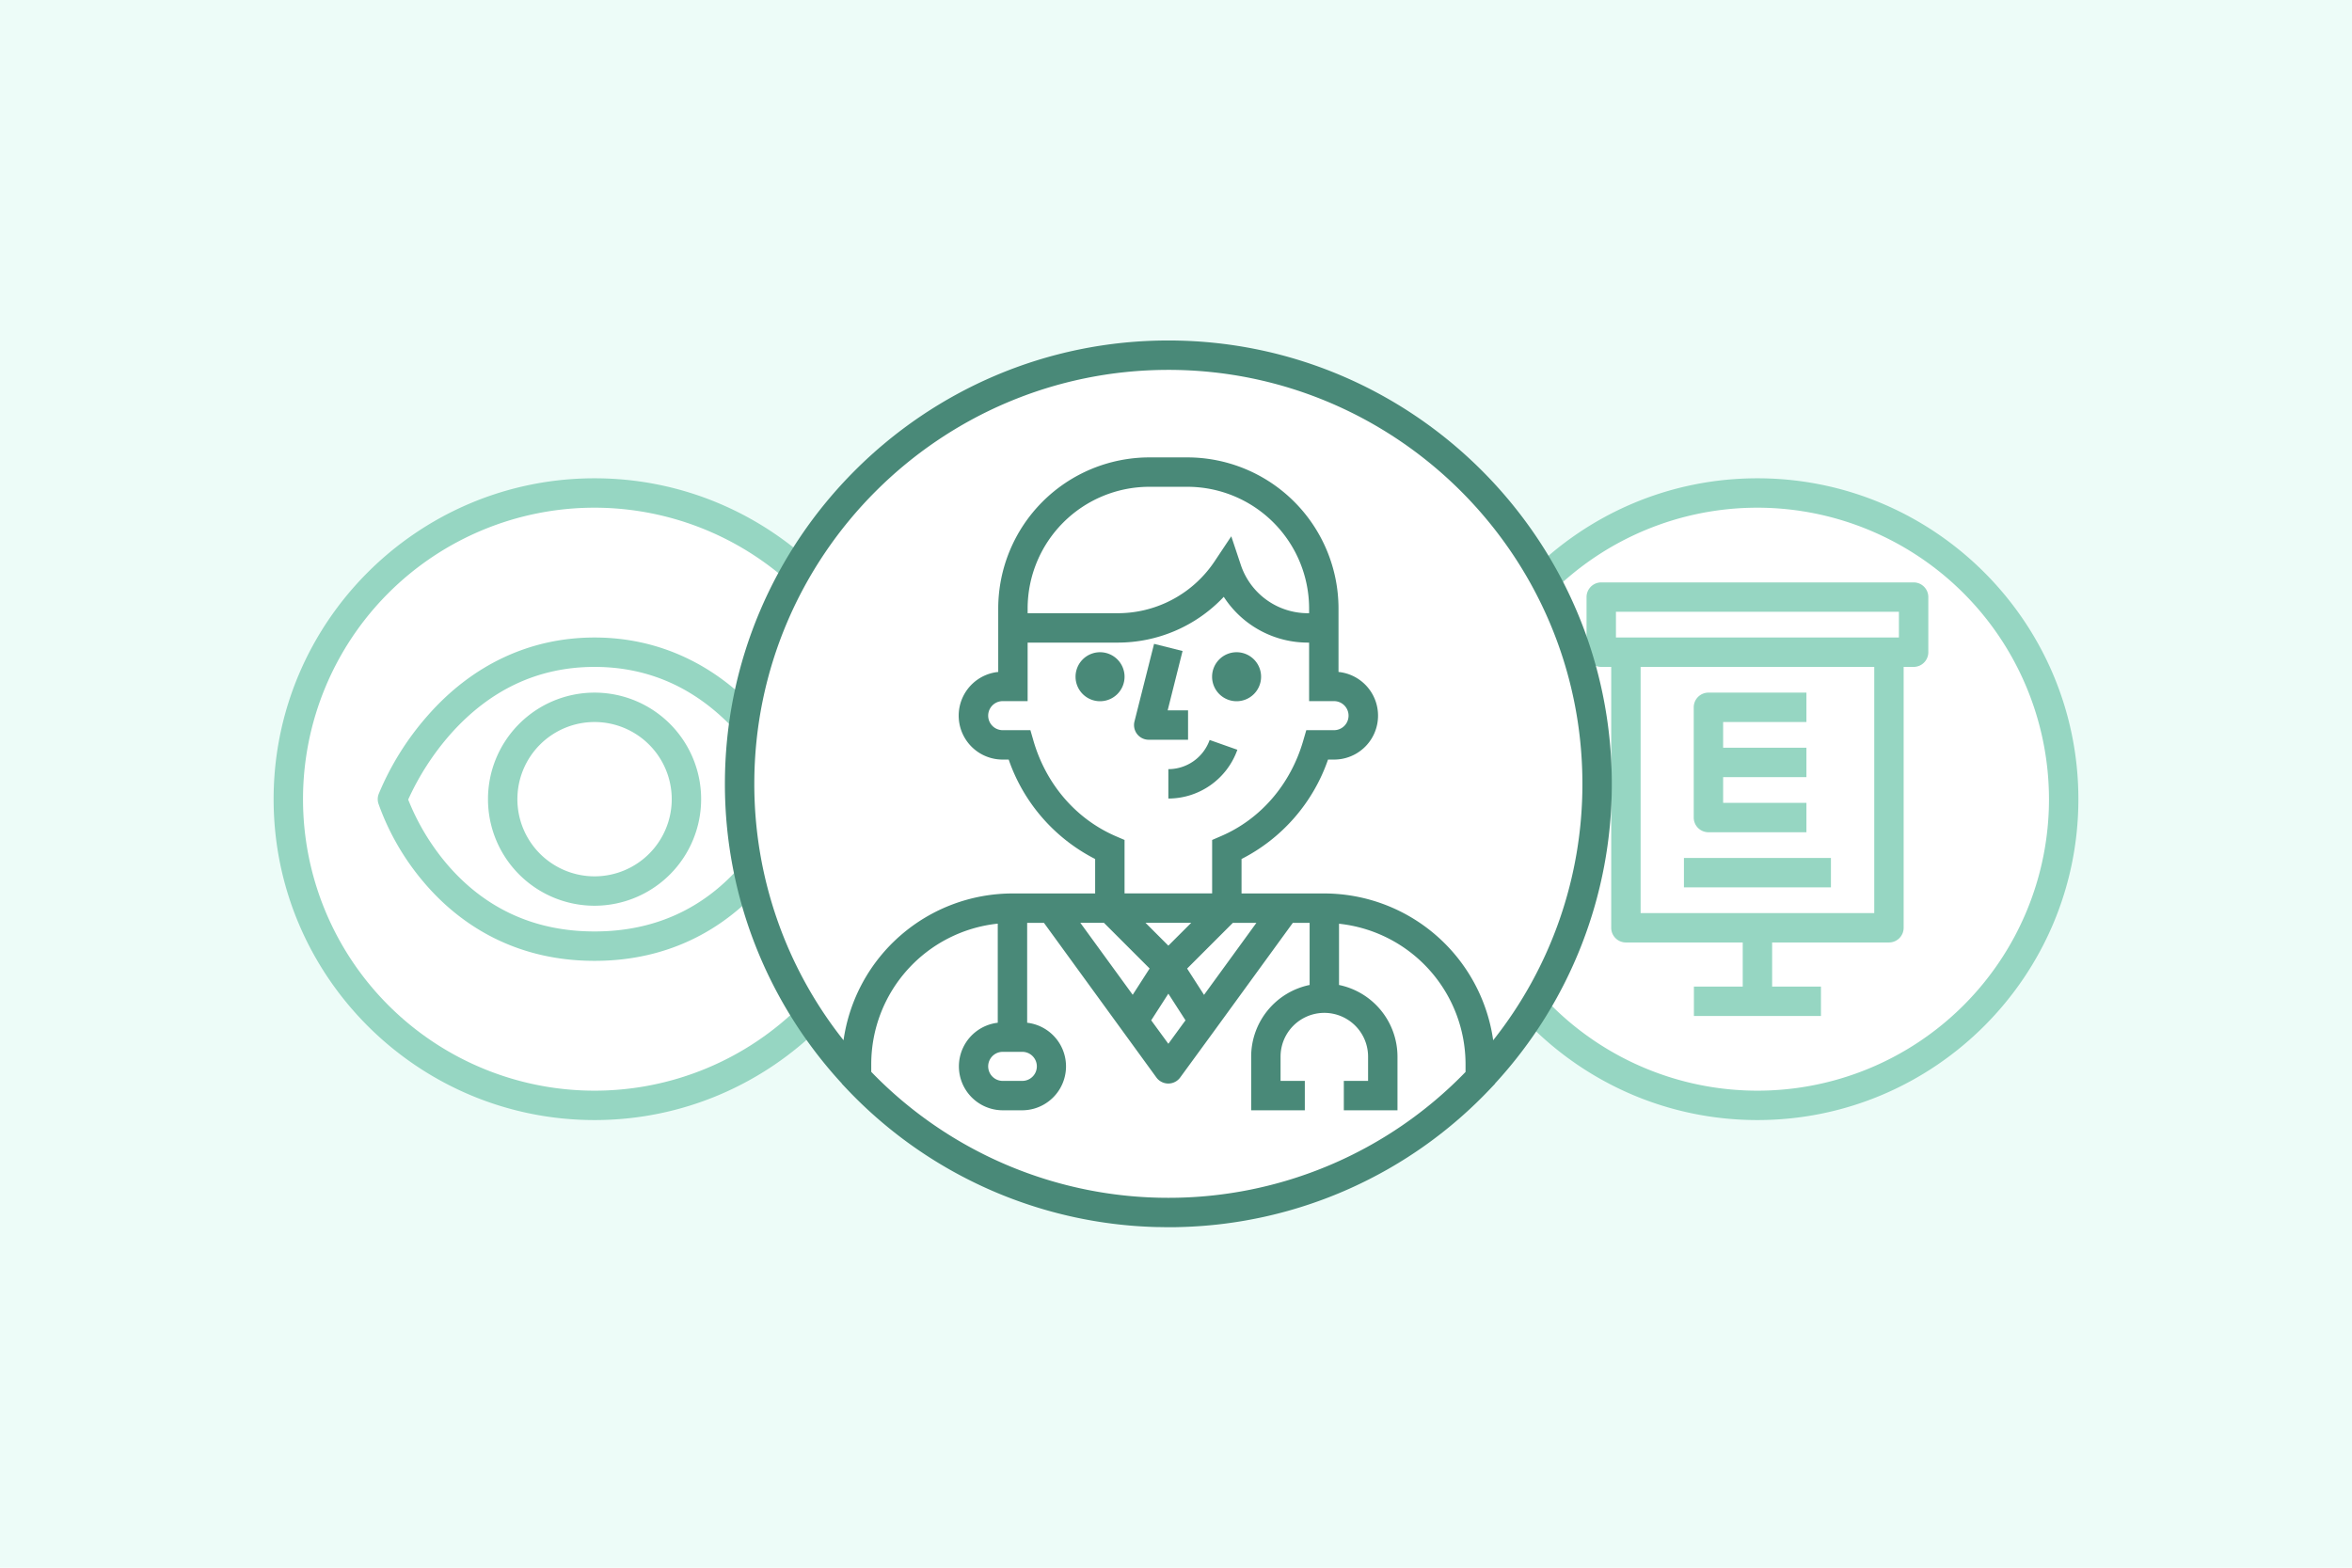 <svg xmlns="http://www.w3.org/2000/svg" viewBox="0 0 960 640"><defs><style>.cls-1{fill:#edfcf8;}.cls-2{fill:#fff;}.cls-3{fill:#96d6c2;}.cls-4{fill:#498978;}</style></defs><g id="Layer_2" data-name="Layer 2"><rect class="cls-1" width="960" height="640"/></g><g id="Layer_1" data-name="Layer 1"><circle class="cls-2" cx="717.32" cy="326.26" r="125"/><path class="cls-3" d="M717.32,457.26c-72.23,0-131-58.76-131-131s58.77-131,131-131,131,58.77,131,131S789.55,457.26,717.32,457.26Zm0-250a119,119,0,1,0,119,119A119.14,119.14,0,0,0,717.32,207.26Z"/><path class="cls-3" d="M781.07,237.76H653.57a6,6,0,0,0-6,6v22.5a6,6,0,0,0,6,6h4.07v106.5a6,6,0,0,0,6,6h47.68v18H691.39v12h51.86v-12H723.32v-18H771a6,6,0,0,0,6-6V272.26h4.07a6,6,0,0,0,6-6v-22.5A6,6,0,0,0,781.07,237.76Zm-121.5,12h115.5v10.5H659.57ZM765,372.76H669.64V272.26H765Z"/><path class="cls-3" d="M697.32,339.76h40v-12h-34v-10.5h34v-12h-34v-10.5h34v-12h-40a6,6,0,0,0-6,6v45A6,6,0,0,0,697.32,339.76Z"/><rect class="cls-3" x="687.32" y="350.26" width="60" height="12"/><circle class="cls-2" cx="242.68" cy="326.26" r="125"/><path class="cls-3" d="M242.68,457.26c-72.23,0-131-58.76-131-131s58.77-131,131-131,131,58.77,131,131S314.91,457.26,242.68,457.26Zm0-250a119,119,0,1,0,119,119A119.14,119.14,0,0,0,242.68,207.26Z"/><path class="cls-3" d="M242.68,392.26c-35.24,0-57.37-17.47-69.74-32.13a102.24,102.24,0,0,1-18.49-32.08,6,6,0,0,1,.11-3.89,115,115,0,0,1,19.85-31.85c18.35-21,42-32.05,68.27-32.05S292.6,271.35,311,292.31a115,115,0,0,1,19.85,31.85,6,6,0,0,1,.11,3.89,102.24,102.24,0,0,1-18.49,32.08C300.05,374.79,277.92,392.26,242.68,392.26Zm-76.07-65.83a95.07,95.07,0,0,0,15.78,26.3C198,371,218.25,380.26,242.68,380.26S287.4,371,303,352.73a95.07,95.07,0,0,0,15.78-26.3,107.82,107.82,0,0,0-17.1-26.51c-16.18-18.35-36-27.66-59-27.66s-42.79,9.31-59,27.66A107.82,107.82,0,0,0,166.61,326.43Z"/><path class="cls-3" d="M242.68,369.76a43.5,43.5,0,1,1,43.5-43.5A43.54,43.54,0,0,1,242.68,369.76Zm0-75a31.5,31.5,0,1,0,31.5,31.5A31.53,31.53,0,0,0,242.68,294.76Z"/><circle class="cls-2" cx="476.88" cy="320" r="175"/><path class="cls-4" d="M657.88,320c0-99.8-81.19-181-181-181s-181,81.2-181,181a180.29,180.29,0,0,0,47.73,122.33v.09l1.64,1.74a180.45,180.45,0,0,0,127,56.78c1.55,0,3.1.06,4.66.06s3.12,0,4.67-.06a180.45,180.45,0,0,0,127-56.78l1.64-1.73v-.09A180.34,180.34,0,0,0,657.88,320Zm-181-169c93.19,0,169,75.81,169,169a168.11,168.11,0,0,1-36.42,104.68,69.73,69.73,0,0,0-68.94-59.93H506.75V350.68a71.9,71.9,0,0,0,35.3-40.59h2.45a17.93,17.93,0,0,0,1.83-35.77V248.41a61.75,61.75,0,0,0-61.68-61.68H469.12a61.75,61.75,0,0,0-61.68,61.68v25.91a17.93,17.93,0,0,0,1.83,35.77h2.44A71.85,71.85,0,0,0,447,350.68v14.07H413.25a69.74,69.74,0,0,0-68.95,59.93A168.19,168.19,0,0,1,307.88,320C307.88,226.81,383.7,151,476.88,151Zm0,338a168.49,168.49,0,0,1-121.27-51.43v-3.18a57.71,57.71,0,0,1,51.64-57.32v40.46a17.93,17.93,0,0,0,2,35.74h8a17.93,17.93,0,0,0,2-35.74V376.75h6.85L472,439.88a5.9,5.9,0,0,0,1.84,1.65,6,6,0,0,0,7.87-1.65L496,420.31h0l31.68-43.56h6.86v25.36a29.9,29.9,0,0,0-23.86,29.25v21.91h21.9v-12h-9.9v-9.91a17.86,17.86,0,0,1,35.72,0v9.91h-9.9v12h21.9V431.36a29.9,29.9,0,0,0-23.86-29.25v-25a57.72,57.72,0,0,1,51.64,57.32v3.19A168.53,168.53,0,0,1,476.88,489Zm-67.61-59.59h8a5.93,5.93,0,1,1,0,11.86h-8a5.93,5.93,0,1,1,0-11.86ZM534.33,250.34h-.47a28.86,28.86,0,0,1-27.42-19.76l-3.88-11.64h0l-6.8,10.21a48,48,0,0,1-3.59,4.72,47.48,47.48,0,0,1-36,16.47H419.44v-1.93a49.73,49.73,0,0,1,49.68-49.68h15.53a49.74,49.74,0,0,1,49.68,49.68ZM419.44,286.23V262.34h36.72a59.41,59.41,0,0,0,43.34-18.69c.47.72.95,1.42,1.45,2.1a40.86,40.86,0,0,0,32.91,16.59h.47v23.89H544.5a5.93,5.93,0,0,1,0,11.86H533.18l-1.26,4.33c-5.15,17.78-17.38,32-33.54,38.92l-3.63,1.57v21.81H459V342.91l-3.63-1.56c-16.16-7-28.39-21.15-33.55-38.93l-1.25-4.33H409.27a5.93,5.93,0,0,1,0-11.86Zm72,119.92-6.9-10.74,18.66-18.66h9.62ZM482.8,418l-5.92,8.12-7-9.58,7-10.88,7,10.88Zm3.43-41.28-9.35,9.34-9.34-9.34Zm-35.66,0,18.66,18.66-6.9,10.74-21.39-29.4Z"/><path class="cls-4" d="M468.92,302h16V290h-8.32l6.08-24.23-11.63-2.92-8,31.69a6,6,0,0,0,5.82,7.46Z"/><path class="cls-4" d="M504.73,266.27a10,10,0,1,0,10,10A10,10,0,0,0,504.73,266.27Z"/><path class="cls-4" d="M449,266.27a10,10,0,1,0,10,10A10,10,0,0,0,449,266.27Z"/><path class="cls-4" d="M476.88,326a29.92,29.92,0,0,0,28.17-19.91l-11.32-4A17.9,17.9,0,0,1,476.88,314Z"/></g></svg>